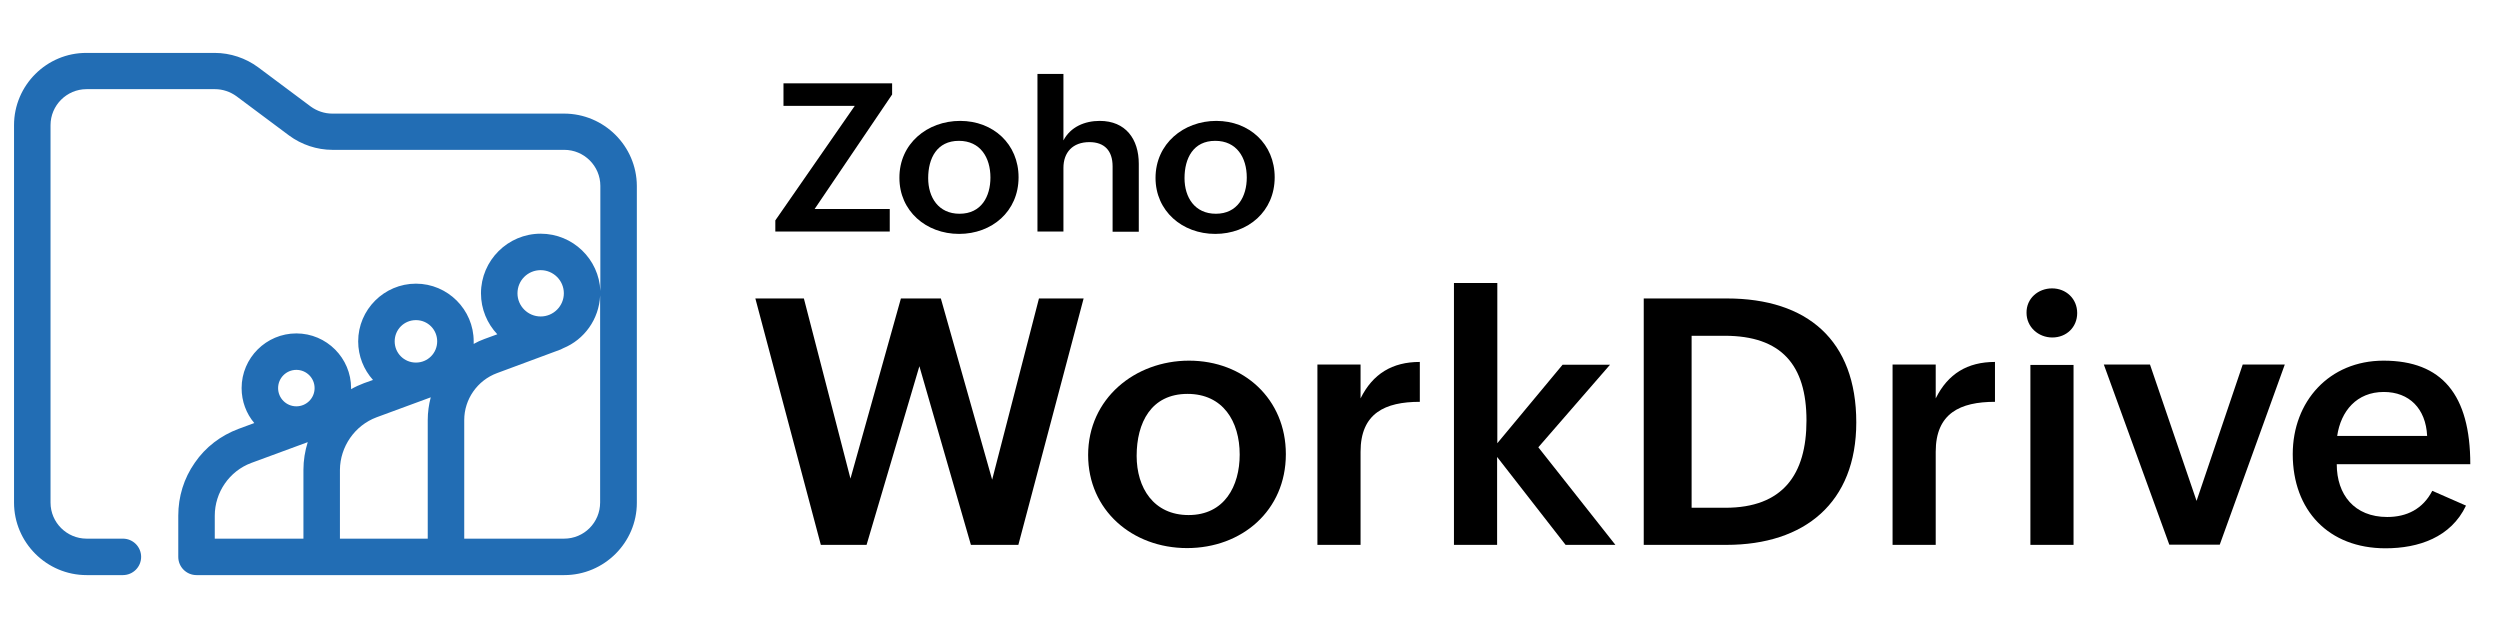 <svg xmlns="http://www.w3.org/2000/svg" xmlns:xlink="http://www.w3.org/1999/xlink" width="1584" zoomAndPan="magnify" viewBox="0 0 1188 297" height="396" preserveAspectRatio="xMidYMid meet" version="1.0"><path fill="#000000" d="M 358.945 141.828 L 382.004 141.828 L 404.141 227.43 L 428.113 141.828 L 447.09 141.828 L 471.473 227.941 L 493.715 141.828 L 514.934 141.828 L 483.922 258.922 L 461.375 258.922 L 436.891 174.031 L 411.793 258.922 L 390.062 258.922 Z M 358.945 141.828 " fill-opacity="1" fill-rule="nonzero"/><path fill="#000000" d="M 565.027 171.383 C 591.043 171.383 611.039 189.621 611.039 215.812 C 611.039 242.719 590.02 260.449 564.109 260.449 C 537.992 260.449 517.078 242.41 517.078 216.223 C 517.078 189.418 539.316 171.383 565.027 171.383 Z M 589.102 216.016 C 589.102 200.223 581.145 187.176 564.312 187.176 C 546.969 187.176 540.133 200.934 540.133 216.629 C 540.133 231.812 548.191 244.754 564.82 244.754 C 581.859 244.754 589.102 230.996 589.102 216.016 Z M 589.102 216.016 " fill-opacity="1" fill-rule="nonzero"/><path fill="#000000" d="M 626.035 173.215 L 646.539 173.215 L 646.539 189.316 C 652.355 177.598 661.641 171.992 674.699 171.992 L 674.699 190.949 C 658.172 190.949 646.539 196.348 646.539 214.691 L 646.539 258.922 L 626.035 258.922 Z M 626.035 173.215 " fill-opacity="1" fill-rule="nonzero"/><path fill="#000000" d="M 691.02 134.492 L 711.527 134.492 L 711.527 210.617 L 742.543 173.316 L 765.086 173.316 L 731.012 212.551 L 767.637 258.922 L 743.969 258.922 L 711.426 217.137 L 711.426 258.922 L 690.918 258.922 L 690.918 134.492 Z M 691.02 134.492 " fill-opacity="1" fill-rule="nonzero"/><path fill="#000000" d="M 781.105 141.828 L 820.586 141.828 C 858.844 141.828 882.105 161.699 882.105 200.73 C 882.105 238.844 857.621 258.922 820.383 258.922 L 781.105 258.922 Z M 819.871 241.289 C 847.215 241.289 858.438 225.496 858.438 199.812 C 858.438 173.418 846.5 159.559 819.566 159.559 L 803.855 159.559 L 803.855 241.289 Z M 819.871 241.289 " fill-opacity="1" fill-rule="nonzero"/><path fill="#000000" d="M 899.348 173.215 L 919.852 173.215 L 919.852 189.316 C 925.668 177.598 934.953 171.992 948.012 171.992 L 948.012 190.949 C 931.484 190.949 919.852 196.348 919.852 214.691 L 919.852 258.922 L 899.348 258.922 Z M 899.348 173.215 " fill-opacity="1" fill-rule="nonzero"/><path fill="#000000" d="M 975.148 137.039 C 981.777 137.039 987.082 141.93 987.082 148.758 C 987.082 155.484 981.984 160.375 975.25 160.375 C 968.617 160.375 963.008 155.383 963.008 148.656 C 962.906 141.828 968.516 137.039 975.148 137.039 Z M 964.844 173.418 L 985.348 173.418 L 985.348 258.922 L 964.844 258.922 Z M 964.844 173.418 " fill-opacity="1" fill-rule="nonzero"/><path fill="#000000" d="M 999.734 173.215 L 1021.668 173.215 L 1043.809 238.031 L 1065.742 173.215 L 1085.738 173.215 L 1054.824 258.82 L 1030.852 258.82 Z M 999.734 173.215 " fill-opacity="1" fill-rule="nonzero"/><path fill="#000000" d="M 1171.844 240.27 C 1164.699 255.355 1149.297 260.551 1133.586 260.551 C 1106.551 260.551 1089.512 242.512 1089.512 215.812 C 1089.512 190.742 1106.855 171.383 1132.668 171.383 C 1160.418 171.383 1173.883 187.586 1173.883 220.602 L 1110.426 220.602 C 1110.426 235.074 1118.793 245.672 1134.402 245.672 C 1143.684 245.672 1151.336 241.902 1155.824 233.238 Z M 1153.375 207.152 C 1152.766 194.207 1144.91 186.262 1132.77 186.262 C 1119.914 186.262 1112.363 195.328 1110.629 207.152 Z M 1153.375 207.152 " fill-opacity="1" fill-rule="nonzero"/><path fill="#000000" d="M 368.434 104.734 L 406.18 50.312 L 372.309 50.312 L 372.309 39.613 L 423.934 39.613 L 423.934 44.914 L 387.102 99.332 L 422.809 99.332 L 422.809 110.031 L 368.434 110.031 Z M 368.434 104.734 " fill-opacity="1" fill-rule="nonzero"/><path fill="#000000" d="M 456.273 57.449 C 471.984 57.449 484.023 68.453 484.023 84.25 C 484.023 100.453 471.371 111.152 455.762 111.152 C 440.051 111.152 427.402 100.25 427.402 84.555 C 427.301 68.25 440.664 57.449 456.273 57.449 Z M 470.656 84.352 C 470.656 74.875 465.863 66.926 455.66 66.926 C 445.254 66.926 441.07 75.18 441.07 84.656 C 441.07 93.828 445.969 101.574 455.965 101.574 C 466.371 101.574 470.656 93.32 470.656 84.352 Z M 470.656 84.352 " fill-opacity="1" fill-rule="nonzero"/><path fill="#000000" d="M 493 35.129 L 505.344 35.129 L 505.344 66.723 C 508.711 60.301 515.445 57.449 522.586 57.449 C 534.93 57.449 541.152 66.109 541.152 77.828 L 541.152 110.133 L 528.707 110.133 L 528.707 79.051 C 528.707 71.613 524.832 67.535 517.688 67.535 C 509.73 67.535 505.344 72.43 505.344 79.766 L 505.344 110.031 L 493 110.031 Z M 493 35.129 " fill-opacity="1" fill-rule="nonzero"/><path fill="#000000" d="M 577.984 57.449 C 593.695 57.449 605.73 68.453 605.73 84.25 C 605.73 100.453 593.082 111.152 577.473 111.152 C 561.762 111.152 549.109 100.25 549.109 84.555 C 549.109 68.25 562.477 57.449 577.984 57.449 Z M 592.469 84.352 C 592.469 74.875 587.676 66.926 577.473 66.926 C 567.066 66.926 562.883 75.18 562.883 84.656 C 562.883 93.828 567.781 101.574 577.777 101.574 C 588.082 101.574 592.469 93.32 592.469 84.352 Z M 592.469 84.352 " fill-opacity="1" fill-rule="nonzero"/><path fill="#226db4" d="M 268.047 53.984 L 157.863 53.984 C 154.191 53.984 150.621 52.762 147.66 50.621 L 122.668 31.969 C 116.75 27.59 109.402 25.145 102.059 25.145 L 41.152 25.145 C 22.176 25.039 6.668 40.531 6.668 59.484 L 6.668 238.844 C 6.668 257.801 22.176 273.289 41.152 273.289 L 58.395 273.289 C 63.188 273.289 67.066 269.418 67.066 264.629 C 67.066 259.836 63.188 255.965 58.395 255.965 L 41.152 255.965 C 31.766 255.965 24.012 248.32 24.012 238.844 L 24.012 59.484 C 24.012 50.109 31.664 42.367 41.152 42.367 L 102.16 42.367 C 105.832 42.367 109.402 43.59 112.363 45.727 L 137.359 64.379 C 143.273 68.758 150.621 71.207 157.965 71.207 L 268.148 71.207 C 277.535 71.207 285.285 78.848 285.285 88.324 L 285.285 138.262 C 284.676 123.18 272.227 111.051 256.926 111.051 C 241.316 111.051 228.562 123.789 228.562 139.383 C 228.562 146.922 231.523 153.75 236.316 158.848 L 230.195 161.09 C 228.461 161.699 226.727 162.516 225.094 163.434 C 225.094 163.023 225.094 162.617 225.094 162.211 C 225.094 147.129 212.75 134.797 197.652 134.797 C 182.551 134.797 170.207 147.129 170.207 162.211 C 170.207 169.242 172.859 175.66 177.246 180.555 L 172.961 182.082 C 170.82 182.898 168.781 183.812 166.84 184.934 C 166.84 184.73 166.84 184.629 166.84 184.426 C 166.84 170.16 155.211 158.438 140.824 158.438 C 126.543 158.438 114.812 170.055 114.812 184.426 C 114.812 190.742 117.055 196.551 120.832 201.035 L 113.383 203.789 C 104.914 206.949 97.672 212.449 92.57 219.891 C 87.367 227.328 84.715 235.992 84.715 245.062 L 84.715 264.629 C 84.715 269.418 88.594 273.289 93.387 273.289 L 268.148 273.289 C 287.125 273.289 302.629 257.801 302.629 238.945 L 302.629 88.324 C 302.527 69.371 287.02 53.984 268.047 53.984 Z M 256.926 128.375 C 262.945 128.375 267.941 133.266 267.941 139.383 C 267.941 145.395 263.047 150.387 256.926 150.387 C 250.906 150.387 245.906 145.496 245.906 139.383 C 245.906 133.266 250.805 128.375 256.926 128.375 Z M 197.652 152.121 C 203.262 152.121 207.75 156.605 207.75 162.211 C 207.75 167.816 203.262 172.297 197.652 172.297 C 192.039 172.297 187.551 167.816 187.551 162.211 C 187.551 156.605 192.039 152.121 197.652 152.121 Z M 178.98 198.285 L 204.691 188.809 C 203.773 192.273 203.262 195.941 203.262 199.609 L 203.262 255.965 L 161.535 255.965 L 161.535 223.254 C 161.637 212.246 168.574 202.156 178.98 198.285 Z M 140.828 175.762 C 145.621 175.762 149.496 179.637 149.496 184.426 C 149.496 189.215 145.621 193.086 140.828 193.086 C 136.031 193.086 132.156 189.215 132.156 184.426 C 132.156 179.637 136.031 175.762 140.828 175.762 Z M 119.402 219.992 L 146.234 210.105 C 144.906 214.387 144.191 218.77 144.191 223.254 L 144.191 255.965 L 102.059 255.965 L 102.059 245.062 C 102.059 233.953 108.996 223.863 119.402 219.992 Z M 268.047 255.965 L 220.605 255.965 L 220.605 199.609 C 220.605 189.727 226.828 180.758 236.215 177.293 L 266.414 166.082 C 266.82 165.879 267.23 165.676 267.637 165.469 C 277.637 161.395 284.676 151.715 285.184 140.402 L 285.184 238.742 C 285.184 248.32 277.535 255.965 268.047 255.965 Z M 268.047 255.965 " fill-opacity="1" fill-rule="nonzero"/></svg>